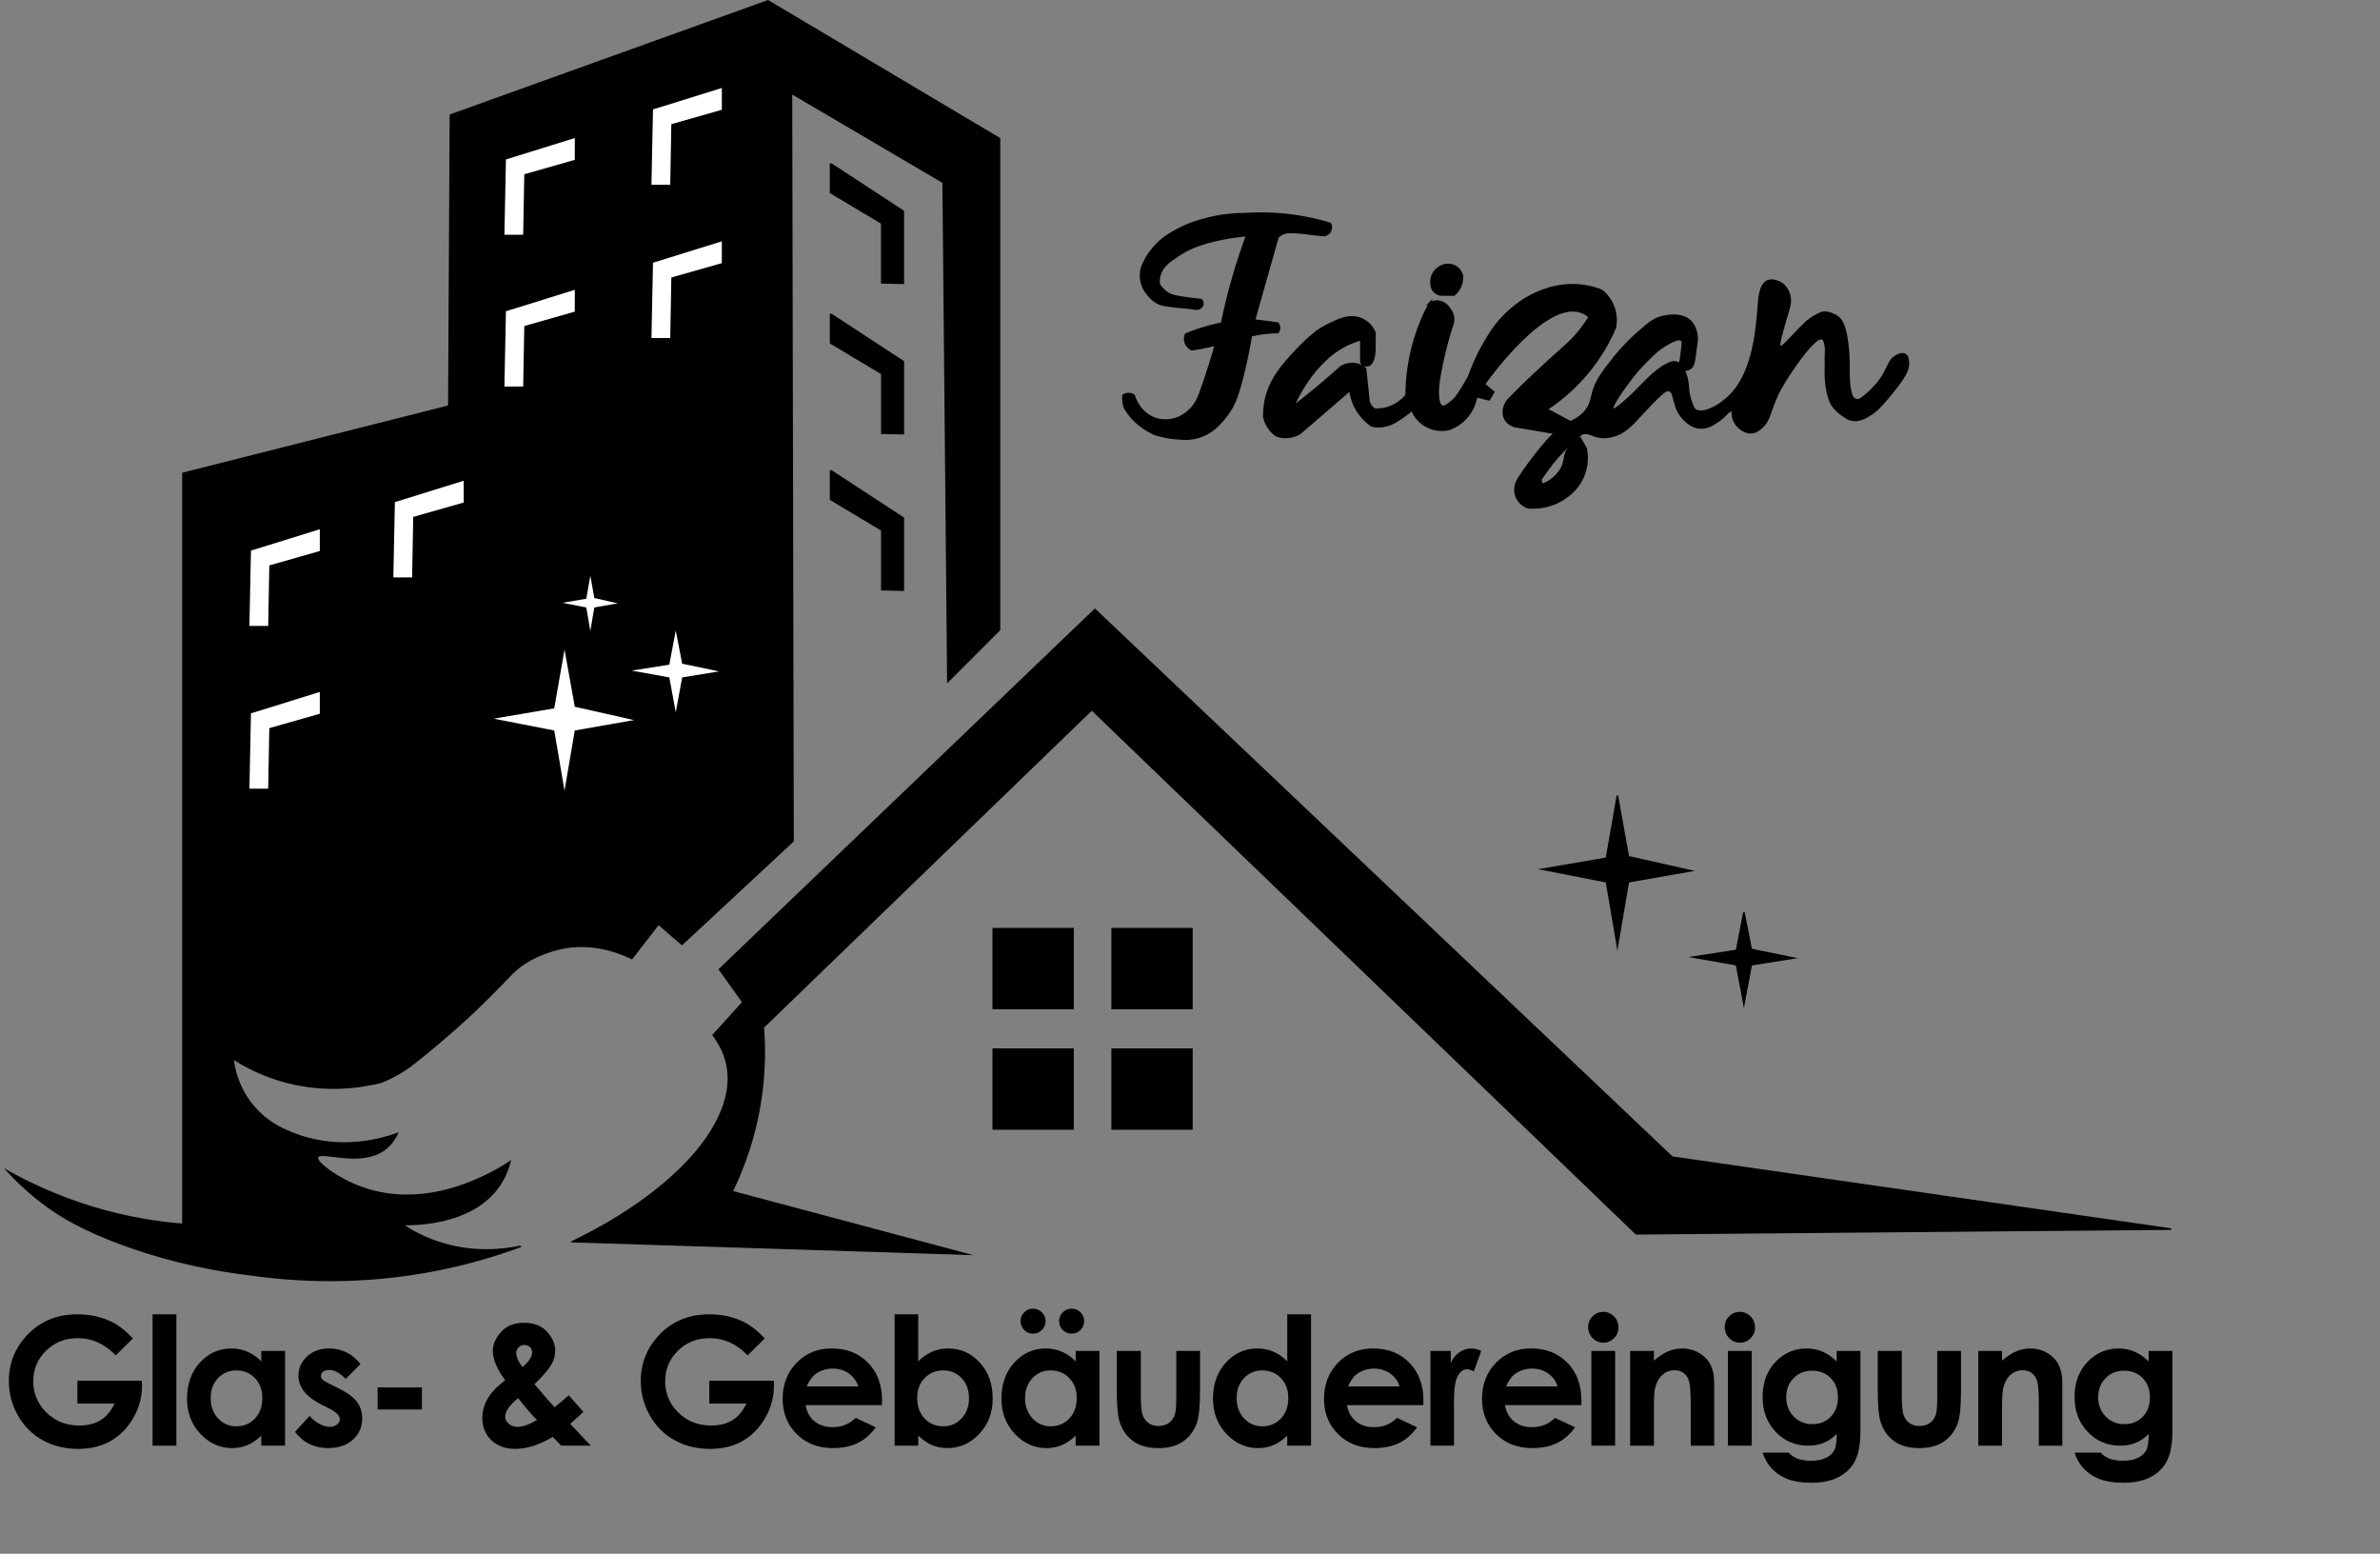 <?xml version="1.0" encoding="UTF-8"?>
<svg id="Ebene_1" data-name="Ebene 1" xmlns="http://www.w3.org/2000/svg" viewBox="0 0 1521.44 993.05">
  <rect x="0" y="0" width="1521.44" height="993.05" fill="#808080" stroke="none"/>
  <defs>
    <style>
      .cls-1, .cls-2 {
        stroke: #000;
        stroke-miterlimit: 10;
      }

      .cls-2 {
        fill: #fff;
      }
    </style>
  </defs>
  <path class="cls-1" d="m116.94,782.55v-480.03c56.67-14.32,113.33-28.65,170-42.97.33-62,.67-124,1-186C355.61,49.22,423.28,24.88,490.94.55c49.33,29.33,98.67,58.67,148,88v313.97l-33,33.03-3-319c-32.33-19-64.67-38-97-57,.33,159.33.67,318.67,1,478-23.67,22-47.33,44-71,66-5-4.33-10-8.67-15-13-5.67,7.33-11.33,14.67-17,22-8.38-4.03-26.49-11.1-47-6-13.17,3.27-23.58,9.26-30,16-9.74,10.23-18.31,18.64-25,25,0,0-14.66,13.96-36,31-1.81,1.44-5.17,4.1-10,7-4.77,2.87-9,4.78-12,6-11.73,3-34.39,7.02-61,0-14.6-3.85-26.01-9.87-34-15,.59,5.4,2.6,16.83,11,28,5.91,7.86,12.64,12.49,17,15,5.45,2.98,12.13,5.91,20,8,24.89,6.61,46.47.74,57-3-1.17,2.46-3.55,6.68-8,10-15.66,11.66-41.14.31-43,5-.45,1.12.35,3.46,8,9,9.98,6.88,18.99,10.24,25,12,32.85,9.61,62.17-3.58,72-8,7.93-3.57,14.05-7.35,18-10-1.47,5.82-3.71,10.42-6,14-17.45,27.25-57.94,26.2-63,26,5.7,3.82,13.03,7.88,22,11,22.87,7.96,43.3,5.28,54,3-15.44,5.71-33.16,11.04-53,15-48.19,9.62-90.3,7.45-121,3-34.41-4.19-61.42-12.22-80-19-26.86-9.81-40.49-18.62-48-24-11.58-8.29-20.17-16.67-26-23,13.82,7.73,31.92,16.28,54,23,22.22,6.76,42.15,9.74,58,11Z"/>
  <path class="cls-1" d="m530.94,104.55v18.54c10.91,6.52,21.83,13.04,32.74,19.57v38.1c4.59.1,9.17.2,13.76.3v-46.07l-46.5-30.43Z"/>
  <path class="cls-1" d="m365.94,793.55c65.2-31.54,105.5-75.9,99-112-1.09-6.03-3.66-12.82-9-20,6.33-7,12.67-14,19-21l-15-21c80-76.67,160-153.33,240-230,123,116.67,246,233.33,369,350,106.33,15.33,212.67,30.67,319,46l-342,3c-116-111.67-232-223.33-348-335-70,67.67-140,135.33-210,203,1.16,14.79,1.15,35.33-4,59-4.11,18.88-10.31,34.37-16,46,50,13.33,100,26.67,150,40-84-2.67-168-5.33-252-8Z"/>
  <path class="cls-1" d="m1033.94,508.55c-2.33,13.33-4.67,26.67-7,40-13.67,2.33-27.33,4.67-41,7,13.67,2.67,27.33,5.33,41,8,2.33,13.67,4.67,27.33,7,41,2.33-13.67,4.67-27.33,7-41,13.33-2.33,26.67-4.67,40-7-13.33-3-26.67-6-40-9-2.33-13-4.67-26-7-39Z"/>
  <rect class="cls-1" x="710.94" y="593.55" width="51" height="51"/>
  <rect class="cls-1" x="634.94" y="593.55" width="51" height="51"/>
  <rect class="cls-1" x="710.94" y="670.55" width="51" height="51"/>
  <rect class="cls-1" x="634.94" y="670.55" width="51" height="51"/>
  <path class="cls-1" d="m1114.81,583.05c-1.57,8.13-3.15,16.25-4.72,24.38-9.22,1.42-18.43,2.84-27.65,4.27,9.22,1.63,18.43,3.25,27.65,4.88,1.57,8.33,3.15,16.66,4.72,24.99,1.57-8.33,3.15-16.66,4.72-24.99,8.99-1.42,17.98-2.84,26.97-4.27-8.99-1.83-17.98-3.66-26.97-5.48-1.57-7.92-3.15-15.84-4.72-23.77Z"/>
  <path class="cls-1" d="m530.97,200.67v18.54c10.91,6.52,21.83,13.04,32.74,19.57v38.1c4.59.1,9.17.2,13.76.3v-46.07l-46.5-30.43Z"/>
  <path class="cls-1" d="m530.97,300.67v18.54c10.91,6.52,21.83,13.04,32.74,19.57v38.1c4.59.1,9.17.2,13.76.3v-46.07l-46.5-30.43Z"/>
  <path class="cls-2" d="m461.94,153.55v15c-10.76,3.06-21.52,6.12-32.29,9.19-.24,12.94-.48,25.88-.71,38.81h-13c.33-16.33.67-32.67,1-49,15-4.67,30-9.33,45-14Z"/>
  <path class="cls-2" d="m367.94,184.55v15c-10.76,3.06-21.52,6.12-32.29,9.19-.24,12.94-.48,25.88-.71,38.81h-13c.33-16.33.67-32.67,1-49,15-4.67,30-9.33,45-14Z"/>
  <path class="cls-2" d="m367.94,87.55v15c-10.76,3.06-21.52,6.12-32.29,9.19-.24,12.94-.48,25.88-.71,38.81h-13c.33-16.33.67-32.67,1-49,15-4.67,30-9.33,45-14Z"/>
  <path class="cls-2" d="m461.94,55.55v15c-10.76,3.06-21.52,6.12-32.29,9.19-.24,12.94-.48,25.88-.71,38.81h-13c.33-16.33.67-32.67,1-49,15-4.67,30-9.33,45-14Z"/>
  <path class="cls-2" d="m296.94,306.55v15c-10.76,3.06-21.52,6.12-32.29,9.19-.24,12.94-.48,25.88-.71,38.81h-13c.33-16.33.67-32.67,1-49,15-4.67,30-9.33,45-14Z"/>
  <path class="cls-2" d="m204.94,337.55v15c-10.76,3.06-21.52,6.12-32.29,9.19-.24,12.94-.48,25.88-.71,38.81h-13c.33-16.33.67-32.67,1-49,15-4.67,30-9.33,45-14Z"/>
  <path class="cls-2" d="m204.94,441.55v15c-10.76,3.06-21.52,6.12-32.29,9.19-.24,12.94-.48,25.88-.71,38.81h-13c.33-16.33.67-32.67,1-49,15-4.67,30-9.33,45-14Z"/>
  <path class="cls-2" d="m360.87,412.29c-2.33,13.33-4.67,26.67-7,40-13.67,2.33-27.33,4.67-41,7,13.67,2.67,27.33,5.33,41,8,2.33,13.67,4.67,27.33,7,41,2.33-13.67,4.67-27.33,7-41,13.33-2.33,26.67-4.67,40-7-13.33-3-26.67-6-40-9-2.33-13-4.67-26-7-39Z"/>
  <path class="cls-2" d="m431.98,400.29c-1.51,8.02-3.02,16.04-4.54,24.07-8.86,1.4-17.72,2.81-26.57,4.21,8.86,1.6,17.72,3.21,26.57,4.81,1.51,8.22,3.02,16.44,4.54,24.67,1.51-8.22,3.02-16.44,4.54-24.67,8.64-1.4,17.28-2.81,25.92-4.21-8.64-1.8-17.28-3.61-25.92-5.41-1.51-7.82-3.02-15.64-4.54-23.46Z"/>
  <path class="cls-2" d="m377.37,365.05c-1,5.73-1.99,11.46-2.99,17.18-5.84,1-11.67,2-17.51,3.01,5.84,1.15,11.67,2.29,17.51,3.44,1,5.87,1.99,11.74,2.99,17.61,1-5.87,1.99-11.74,2.99-17.61,5.69-1,11.39-2,17.08-3.01-5.69-1.29-11.39-2.58-17.08-3.87-1-5.59-1.99-11.17-2.99-16.76Z"/>
  <path class="cls-1" d="m767.94,191.55c-1.92-.22-4.68-.55-8-1-9.02-1.23-11.02-1.84-13-3-1.52-.9-3.86-2.62-6-6-.11-1.67-.07-4.23,1-7,1.88-4.88,5.84-7.57,11-11,2.1-1.39,4.79-3.16,9-5,12.83-5.62,29.57-7.48,35-8-2.77,7.48-5.47,15.49-8,24-3.34,11.27-5.95,21.99-8,32-4.61.92-9.66,2.21-15,4-2.83.95-5.5,1.96-8,3-.19.45-1.25,3.07,0,6,1.16,2.71,3.49,3.78,4,4,1.94-.28,3.94-.61,6-1,3.17-.6,6.17-1.27,9-2-.75,2.62-5.22,18.16-10,31-.91,2.45-2.41,6.33-6,10-2.55,2.61-5.22,4.14-7,5-1.66.75-7.82,3.28-15,1-10.58-3.36-13.76-14.14-14-15-.52-.32-2-1.15-4-1-1.43.11-2.48.67-3,1-.12,1.06-.18,2.43,0,4,.19,1.7.61,3.11,1,4.17,1.72,3,3.55,5.26,5,6.83,2.83,3.08,5.46,4.93,7,6,2.65,1.84,5.09,3.12,7,4,2.33.74,5.01,1.45,8,2,3.31.61,6.35.89,9,1,2.44.24,6.4.33,11-1,5.37-1.56,9.05-4.31,11-6,2.79-2.5,6.62-6.43,10-12,2.27-3.73,4.42-8.34,7.94-22.63,1.55-6.28,3.39-14.53,5.06-24.37,1.58-.37,3.25-.71,5-1,4.37-.72,8.4-.99,12-1,.25-.34,1-1.42,1-3,0-.42-.05-1.74-1-3-2.3-.35-4.63-.68-7-1-2.7-.36-5.37-.7-8-1,5-17.67,10-35.33,15-53,.64-.59,1.64-1.38,3-2,2.31-1.05,4.39-1.04,6-1,5.01.14,9.06.73,11,1,2.2.3,5.46.7,9.5,1,.45-.07,2.26-.39,3.5-2,1.22-1.59,1.4-3.81.5-5.75-9.32-2.81-20.97-5.37-34.5-6.25-7.27-.47-13.98-.39-20,0-6.37,0-14.65.62-24,3-4.31,1.1-11.06,2.78-19,7-4.16,2.21-8.49,4.55-13,9-5.54,5.46-8.47,11.27-10,15-.52,1.72-1.55,6,0,11,1.05,3.39,2.84,5.72,4,7,3.06,3.88,6.14,5.36,8,6,1.11.38,2.4.59,5,1,3.56.56,5.89.72,9,1,2.13.2,5.22.51,9,1,2.06-.01,3.72-1.36,4-3,.27-1.58-.84-2.82-1-3Z"/>
  <path class="cls-1" d="m869.94,231.55v-14.39c-2.25.62-5.42,1.65-9,3.39-8.34,4.06-13.52,9.37-17,13-4.94,5.15-7.93,9.77-10,13-3.18,4.95-5.43,9.46-7,13,4.91-3.77,9.92-7.77,15-12,5.26-4.38,10.26-8.72,15-13,.91-.59,4.91-3.04,10-2,2.97.61,5.01,2.13,6,3,.67,6.33,1.33,12.67,2,19-.01.7.05,2.3,1,4,.99,1.76,2.39,2.66,3,3,2.05.08,4.86-.06,8-1,6.4-1.92,10.33-6.01,12-8,1.46,3,2.93,6,4.39,9-2.46,2.21-4.7,3.86-6.39,5-4.24,2.87-7.89,5.33-13,6-2.9.38-5.35.06-7-.28-2.23-1.52-5.27-3.98-8-7.72-4.31-5.9-5.57-11.85-6-15-10.69,9.21-21.37,18.42-32.06,27.62-1.42.82-4.2,2.16-7.94,2.38-3.08.18-5.54-.48-7-1-1.31-.9-3.27-2.49-5-5-1.89-2.75-2.66-5.39-3-7-.07-2.54.03-6.43,1-11,2.82-13.25,10.84-22.15,19-31,3.17-3.44,7.81-8.07,14-13,4.3-2.82,8.13-4.73,11-6,6.38-2.82,9.13-2.94,10-3,1.47-.11,5.14-.17,9,2,4.63,2.61,6.48,6.73,7,8v10c.03,5.74-1.57,10.19-4,11-1.68.56-3,0-3,0-1.35-.58-1.89-1.75-2-2Z"/>
  <path class="cls-1" d="m913.94,193.55c-3.75,6.94-7.98,16.36-11,28-3.16,12.17-3.98,22.89-4,31,1.46,3.76,2.93,7.52,4.39,11.28.88,1.68,3.39,5.93,8.61,8.72,6.29,3.36,12.29,2.35,14,2,2.4-.81,6.31-2.49,10-6,5.94-5.65,7.53-12.42,8-15l8,2,3-5-6-5c3.02-4.26,39.12-54.4,62-46,1.69.62,3.37,1.59,5,3-1.61,2.59-4.25,6.56-8,11-4.25,5.03-6.14,6.19-18,17-9.22,8.41-14.7,13.74-17,16-2.9,2.85-5.3,5.27-7,7-4.6,3.88-6.1,9.74-4,14,1.63,3.32,4.94,4.63,6,5l27.39,4.62c-5.51,4.78-11.55,10.83-17.39,18.38-2.65,3.43-4.97,6.78-7,10,4,1.33,8,2.67,12,4,.46-.71,1.15-1.75,2-3,3.85-5.67,7.12-9.88,8-11,6.77-8.56,18.97-19.11,20-20-2.75-1.99-5.64-4.21-9-6-5-2.67-10-5.33-15-8,6.96-4.55,16.12-11.6,25-22,9.6-11.24,15.33-22.27,18.72-30.25.43-2.27,1.23-8.23-1.72-14.75-2.11-4.67-5.21-7.56-7-9-3.01-1.2-6.7-2.34-11-3-10.3-1.59-18.89.36-24,2-11.71,3.76-19.29,9.83-23,13-7.47,6.39-12.18,13.16-15,18-2.69,4.32-5.44,9.32-8,15-1.57,3.48-2.89,6.83-4,10-2.26,4.13-4.35,7.49-6,10-1.65,2.53-2.91,4.27-5,6-2.18,1.8-4.36,3.61-6,3-3.43-1.27-2.57-12.35-2-16,.56-3.56,1.22-7.23,2-11,1.96-9.45,4.38-18.13,7-26,.23-.91.56-2.77,0-5-.48-1.94-1.42-3.29-2-4-.3-.53-2.51-4.27-7-5-2.89-.47-5.16.57-6,1Z"/>
  <path class="cls-1" d="m914.94,182.55c.1.68.47,2.48,2,4,2.37,2.36,5.56,2.05,6,2h6.61c.98-.81,2.3-2.11,3.39-4,1.91-3.3,2.04-6.49,2-8-.12-.6-.82-3.89-4-6-3.09-2.05-6.28-1.51-6.92-1.39-.84.15-4.52.93-7.08,4.39-2.92,3.94-2.14,8.3-2,9Z"/>
  <path class="cls-1" d="m970.94,305.55c-.33.43-3.82,5.11-2,11,1.85,5.98,7.51,7.85,8,8,2.91.24,7.13.23,12-1,6.69-1.7,11.4-4.91,14-7,2.15-1.68,7.31-6.17,10-14,2.46-7.15,1.56-13.31,1-16-1.33-2.33-2.67-4.67-4-7-5.65,3.46-7.96,7.14-9,10-1.28,3.52-.64,5.81-3,10-.59,1.05-2.14,3.59-5,6-2.66,2.24-5.29,3.4-7,4-.49-.92-1.06-2.32-1-4,.12-3.46,2.81-5.9,4-7,14.12-13.01,18.66-23.11,26.39-21.38,2.61.58,4.78,2.28,9.61,2.38.58.01,3.53.05,7-1,6.83-2.07,11.37-7.08,15-11,11.58-12.5,17.42-18.74,20-18,4.3,1.22,1.63,11,10,19,1.62,1.54,5.07,4.75,9.94,5,4.71.24,8.62-2.37,11.06-4,5.33-3.56,7.62-7.7,9-7,.85.43.09,2.05,1,5,1.02,3.3,3.23,5.35,4,6,.82.7,3.98,3.38,8,3,1.17-.11,3.24-.56,6-3,6.85-6.06,4.94-12.89,14-28,.13-.21.22-.37.41-.67,7.51-12.33,20.4-30.24,24.59-28.33,1.19.54,1.56,2.62,2,5,.31,1.68.11,2.24,0,6-.14,4.75.12,5.25-.02,8.65-.02.57-.11,2.38,0,4.8,0,0,.01.27.03.54.61,11.64,4,17,4,17,2.37,3.74,5.37,5.87,7,7,2.1,1.46,3.69,2.56,6,3,4.36.83,8.1-1.3,11-3,4-2.35,6.5-4.99,10-9,13.93-15.97,14.96-20.72,15-24,.02-1.45.02-4.8-2-6-2.11-1.25-5.23.56-6,1-4.02,2.33-4.36,5.51-8,12,0,0-4.51,8.05-14,15-.64.47-1.73,1.16-3,1,0,0-1.05-.13-2-1-3.41-3.11-3-19-3-19s.49-19.16-4-29c-.79-1.74-2-3-2-3-1.53-1.61-3.22-2.31-4.61-2.88-1.62-.66-3.27-1.33-5.39-1.12-1.38.13-2.42.58-3.5,1.12-4.85,2.43-7.5,4.88-7.5,4.88-8.04,7.45-15.44,16.87-17,16-1.32-.73,1.16-9.08,5-22,1.06-3.56,2.12-6.95,1-11-.31-1.13-1.56-5.64-6-8-.55-.29-4.67-2.41-8-1-5.18,2.2-5.61,11.78-6,17-.91,12.31-2.87,38.82-16,54-7.29,8.42-19.14,14.67-24,11.5-1.29-.84-1.86-2.49-3-5.78-2.66-7.7-.84-10.65-3.39-17.35-1.06-2.8-2.49-6.39-5.61-7.37-2.35-.74-4.65.32-6,1-8.77,4.44-14.88,12.13-22,19-1.08,1.04-11.63,11.17-13,10-1.38-1.18,7-13.43,13-21,4.21-5.31,7.14-8.2,11-12,3.28-3.23,6.09-5.71,10-8,2.55-1.49,8.07-4.72,10-3,.83.74.55,2.83,0,7-.62,4.66-.93,6.99-1.17,7.81-.32,1.08-.64,1.93-.22,2.75.68,1.31,2.85,1.67,4.39,1.44,1.55-.24,2.61-1.09,3-1.44,2.02-1.8,2.2-4.25,3-10.56.94-7.47,1.06-6.94,1-8-.09-1.57-.41-7.19-4-11-5.78-6.12-16.38-3.71-19-3-5.27,1.43-8.85,4.62-16,11-7.62,6.8-12.66,13-15,16-6.57,8.45-9.86,12.68-12,19-1.99,5.85-1.68,9.1-5,13.5-3.64,4.83-8.43,6.79-10,7.5-6.6,3-16.89,11.52-33,36Z"/>
  <g>
    <path d="m84.94,855.43l-10.98,10.85c-6.95-7.35-15.04-11.02-24.29-11.02-8.06,0-14.81,2.67-20.25,8.02-5.44,5.34-8.16,11.84-8.16,19.48s2.82,14.6,8.47,20.09c5.65,5.49,12.61,8.24,20.9,8.24,5.39,0,9.93-1.13,13.62-3.4,3.7-2.26,6.68-5.81,8.94-10.63h-23.71v-14.64h41.19l.11,3.45c0,7.16-1.86,13.95-5.57,20.37-3.71,6.42-8.52,11.32-14.42,14.7s-12.82,5.07-20.76,5.07c-8.5,0-16.08-1.85-22.74-5.54-6.66-3.69-11.93-8.95-15.81-15.78-3.88-6.83-5.82-14.19-5.82-22.1,0-10.83,3.58-20.26,10.74-28.28,8.5-9.54,19.56-14.31,33.18-14.31,7.12,0,13.79,1.32,19.98,3.95,5.23,2.23,10.35,6.05,15.36,11.47Z"/>
    <path d="m97.54,840.01h15.2v83.94h-15.2v-83.94Z"/>
    <path d="m167.02,863.39h15.2v60.56h-15.2v-6.4c-2.97,2.82-5.94,4.85-8.92,6.09-2.98,1.24-6.22,1.87-9.7,1.87-7.82,0-14.59-3.03-20.29-9.1-5.71-6.07-8.56-13.61-8.56-22.63s2.76-17.01,8.28-22.99c5.52-5.97,12.23-8.96,20.13-8.96,3.63,0,7.04.69,10.23,2.06,3.19,1.37,6.13,3.43,8.84,6.18v-6.68Zm-15.97,12.47c-4.7,0-8.6,1.66-11.71,4.98s-4.66,7.58-4.66,12.77,1.58,9.54,4.74,12.91c3.16,3.38,7.05,5.07,11.68,5.07s8.73-1.66,11.87-4.98c3.14-3.32,4.72-7.67,4.72-13.05s-1.57-9.54-4.72-12.8c-3.14-3.26-7.12-4.9-11.93-4.9Z"/>
    <path d="m230.43,871.85l-9.41,9.41c-3.82-3.79-7.29-5.68-10.41-5.68-1.71,0-3.04.36-4.01,1.08-.97.72-1.45,1.62-1.45,2.7,0,.82.31,1.57.92,2.25s2.12,1.62,4.54,2.81l5.57,2.78c5.86,2.89,9.89,5.84,12.08,8.85,2.19,3.01,3.28,6.53,3.28,10.58,0,5.38-1.98,9.87-5.93,13.47-3.95,3.6-9.25,5.4-15.89,5.4-8.83,0-15.88-3.45-21.15-10.35l9.35-10.19c1.78,2.08,3.87,3.76,6.26,5.04,2.39,1.28,4.52,1.92,6.37,1.92,2,0,3.62-.48,4.84-1.45,1.22-.96,1.84-2.08,1.84-3.34,0-2.34-2.21-4.62-6.62-6.85l-5.12-2.56c-9.8-4.93-14.7-11.11-14.7-18.54,0-4.79,1.85-8.88,5.54-12.27,3.69-3.4,8.41-5.09,14.17-5.09,3.93,0,7.63.86,11.1,2.59,3.47,1.73,6.41,4.2,8.82,7.43Z"/>
    <path d="m241.41,886.71h28.28v14.14h-28.28v-14.14Z"/>
    <path d="m363.63,891.78l9.29,10.63-4.22,3.84-4.17,3.78,13.14,13.92h-18.89l-5.4-5.57c-8.61,5.08-16.61,7.63-23.99,7.63-6.27,0-11.35-1.84-15.23-5.51s-5.82-8.39-5.82-14.14c0-4.34,1.1-8.44,3.3-12.3,2.2-3.86,5.96-7.85,11.29-11.97-5.27-7.09-7.9-13.36-7.9-18.81,0-4.04,1.74-8.03,5.23-11.97,3.49-3.93,8.41-5.9,14.75-5.9s11.35,1.95,14.78,5.84c3.43,3.9,5.15,7.83,5.15,11.8,0,3.12-.79,6.1-2.37,8.96-1.58,2.86-5.2,7.09-10.88,12.69,6.65,7.83,10.93,12.71,12.86,14.64,1.19-.89,4.21-3.41,9.08-7.57Zm-20.35,15.78c-2.87-2.81-6.9-7.48-12.11-14-5.49,4.56-8.24,8.55-8.24,11.97,0,1.6.75,3.06,2.25,4.4,1.5,1.34,3.4,2,5.7,2,3.3,0,7.43-1.46,12.4-4.37Zm-9.28-33.81c4.12-3.53,6.18-6.64,6.18-9.35,0-1.41-.46-2.56-1.39-3.45-.93-.89-2.15-1.34-3.67-1.34-1.41,0-2.61.5-3.59,1.5-.98,1-1.48,2.17-1.48,3.51,0,2.67,1.32,5.71,3.95,9.13Z"/>
    <path d="m488.89,855.43l-10.98,10.85c-6.95-7.35-15.04-11.02-24.29-11.02-8.06,0-14.81,2.67-20.25,8.02-5.44,5.34-8.16,11.84-8.16,19.48s2.82,14.6,8.47,20.09c5.65,5.49,12.61,8.24,20.9,8.24,5.39,0,9.93-1.13,13.62-3.4,3.7-2.26,6.68-5.81,8.94-10.63h-23.71v-14.64h41.19l.11,3.45c0,7.16-1.86,13.95-5.57,20.37-3.71,6.42-8.52,11.32-14.42,14.7s-12.82,5.07-20.76,5.07c-8.5,0-16.08-1.85-22.74-5.54-6.66-3.69-11.93-8.95-15.81-15.78-3.88-6.83-5.82-14.19-5.82-22.1,0-10.83,3.58-20.26,10.74-28.28,8.5-9.54,19.56-14.31,33.18-14.31,7.12,0,13.79,1.32,19.98,3.95,5.23,2.23,10.35,6.05,15.36,11.47Z"/>
    <path d="m563.82,898.07h-48.82c.7,4.31,2.59,7.73,5.65,10.27s6.97,3.81,11.72,3.81c5.68,0,10.56-1.98,14.64-5.96l12.8,6.01c-3.19,4.53-7.01,7.88-11.47,10.05-4.45,2.17-9.74,3.26-15.86,3.26-9.5,0-17.24-3-23.21-8.99-5.98-5.99-8.96-13.5-8.96-22.52s2.98-16.91,8.93-23.02c5.96-6.1,13.42-9.16,22.4-9.16,9.54,0,17.29,3.05,23.27,9.16,5.97,6.11,8.96,14.17,8.96,24.19l-.06,2.89Zm-15.2-11.97c-1-3.38-2.98-6.12-5.94-8.24-2.96-2.12-6.38-3.17-10.29-3.17-4.24,0-7.95,1.19-11.15,3.56-2.01,1.48-3.87,4.1-5.58,7.85h32.95Z"/>
    <path d="m586.99,840.01v30.06c2.75-2.75,5.71-4.81,8.91-6.18,3.19-1.37,6.6-2.06,10.24-2.06,7.9,0,14.62,2.99,20.15,8.96,5.53,5.98,8.29,13.64,8.29,22.99s-2.86,16.56-8.57,22.63c-5.72,6.07-12.49,9.1-20.32,9.1-3.49,0-6.74-.62-9.74-1.87-3.01-1.24-5.99-3.27-8.96-6.09v6.4h-15.08v-83.94h15.08Zm15.98,35.85c-4.79,0-8.76,1.63-11.91,4.9-3.15,3.27-4.73,7.53-4.73,12.8s1.58,9.73,4.73,13.05c3.15,3.32,7.12,4.98,11.91,4.98s8.54-1.69,11.72-5.07c3.17-3.38,4.76-7.68,4.76-12.91s-1.56-9.45-4.68-12.77-7.05-4.98-11.8-4.98Z"/>
    <path d="m687.64,863.39h15.2v60.56h-15.2v-6.4c-2.97,2.82-5.94,4.85-8.92,6.09-2.98,1.24-6.22,1.87-9.7,1.87-7.82,0-14.59-3.03-20.29-9.1-5.71-6.07-8.56-13.61-8.56-22.63s2.76-17.01,8.28-22.99c5.52-5.97,12.23-8.96,20.13-8.96,3.63,0,7.04.69,10.23,2.06,3.19,1.37,6.13,3.43,8.84,6.18v-6.68Zm-27.28-27c2.23,0,4.12.78,5.68,2.34s2.34,3.43,2.34,5.62-.78,4.12-2.34,5.68-3.45,2.34-5.68,2.34-4.06-.78-5.62-2.34-2.34-3.45-2.34-5.68.78-4.06,2.34-5.62,3.43-2.34,5.62-2.34Zm11.3,39.47c-4.7,0-8.6,1.66-11.71,4.98s-4.66,7.58-4.66,12.77,1.58,9.54,4.74,12.91c3.16,3.38,7.05,5.07,11.68,5.07s8.73-1.66,11.87-4.98c3.14-3.32,4.72-7.67,4.72-13.05s-1.57-9.54-4.72-12.8c-3.14-3.26-7.12-4.9-11.93-4.9Zm13.36-39.47c2.23,0,4.12.78,5.68,2.34s2.34,3.43,2.34,5.62-.78,4.12-2.34,5.68-3.45,2.34-5.68,2.34-4.06-.78-5.62-2.34-2.34-3.45-2.34-5.68.78-4.06,2.34-5.62,3.43-2.34,5.62-2.34Z"/>
    <path d="m713.93,863.39h15.36v29.17c0,5.68.39,9.62,1.17,11.83.78,2.21,2.04,3.92,3.77,5.15,1.73,1.22,3.86,1.84,6.39,1.84s4.68-.6,6.44-1.81c1.77-1.21,3.08-2.98,3.93-5.32.63-1.74.95-5.47.95-11.19v-29.67h15.2v25.66c0,10.58-.83,17.81-2.5,21.71-2.04,4.75-5.05,8.4-9.02,10.94-3.97,2.54-9.02,3.81-15.14,3.81-6.64,0-12.01-1.48-16.11-4.45-4.1-2.97-6.99-7.11-8.66-12.41-1.19-3.67-1.78-10.35-1.78-20.04v-25.22Z"/>
    <path d="m822.88,840.01h15.2v83.94h-15.2v-6.4c-2.97,2.82-5.94,4.85-8.92,6.09-2.98,1.24-6.22,1.87-9.7,1.87-7.82,0-14.59-3.03-20.29-9.1-5.71-6.07-8.56-13.61-8.56-22.63s2.76-17.01,8.28-22.99c5.52-5.97,12.23-8.96,20.13-8.96,3.63,0,7.04.69,10.23,2.06,3.19,1.37,6.13,3.43,8.84,6.18v-30.06Zm-15.97,35.85c-4.7,0-8.6,1.66-11.71,4.98s-4.66,7.58-4.66,12.77,1.58,9.54,4.74,12.91c3.16,3.38,7.05,5.07,11.68,5.07s8.73-1.66,11.87-4.98c3.14-3.32,4.72-7.67,4.72-13.05s-1.57-9.54-4.72-12.8c-3.14-3.26-7.12-4.9-11.93-4.9Z"/>
    <path d="m909.89,898.07h-48.82c.7,4.31,2.59,7.73,5.65,10.27,3.06,2.54,6.97,3.81,11.72,3.81,5.68,0,10.56-1.98,14.64-5.96l12.8,6.01c-3.19,4.53-7.01,7.88-11.47,10.05-4.45,2.17-9.74,3.26-15.86,3.26-9.5,0-17.24-3-23.21-8.99-5.98-5.99-8.96-13.5-8.96-22.52s2.98-16.91,8.93-23.02c5.96-6.1,13.42-9.16,22.4-9.16,9.54,0,17.29,3.05,23.27,9.16,5.97,6.11,8.96,14.17,8.96,24.19l-.06,2.89Zm-15.2-11.97c-1-3.38-2.98-6.12-5.94-8.24-2.96-2.12-6.38-3.17-10.29-3.17-4.24,0-7.96,1.19-11.15,3.56-2.01,1.48-3.87,4.1-5.58,7.85h32.95Z"/>
    <path d="m914.41,863.39h13.03v7.63c1.41-3.01,3.28-5.29,5.62-6.85s4.9-2.34,7.68-2.34c1.97,0,4.03.52,6.18,1.56l-4.73,13.08c-1.78-.89-3.25-1.34-4.4-1.34-2.34,0-4.31,1.45-5.93,4.34-1.62,2.89-2.42,8.57-2.42,17.03l.06,2.95v24.49h-15.08v-60.56Z"/>
    <path d="m1010.89,898.07h-48.82c.7,4.31,2.59,7.73,5.65,10.27,3.06,2.54,6.97,3.81,11.72,3.81,5.68,0,10.56-1.98,14.64-5.96l12.8,6.01c-3.19,4.53-7.01,7.88-11.47,10.05-4.45,2.17-9.74,3.26-15.86,3.26-9.5,0-17.24-3-23.21-8.99-5.98-5.99-8.96-13.5-8.96-22.52s2.98-16.91,8.93-23.02c5.96-6.1,13.42-9.16,22.4-9.16,9.54,0,17.29,3.05,23.27,9.16,5.97,6.11,8.96,14.17,8.96,24.19l-.06,2.89Zm-15.2-11.97c-1-3.38-2.98-6.12-5.94-8.24-2.96-2.12-6.38-3.17-10.29-3.17-4.24,0-7.96,1.19-11.15,3.56-2.01,1.48-3.87,4.1-5.58,7.85h32.95Z"/>
    <path d="m1024.9,838.45c2.66,0,4.95.97,6.86,2.89,1.91,1.93,2.86,4.27,2.86,7.01s-.94,5.02-2.83,6.93c-1.89,1.91-4.14,2.87-6.77,2.87s-5-.97-6.91-2.92c-1.91-1.95-2.86-4.31-2.86-7.1s.94-4.95,2.83-6.85,4.16-2.84,6.83-2.84Zm-7.6,24.94h15.2v60.56h-15.2v-60.56Z"/>
    <path d="m1042.09,863.39h15.2v6.21c3.45-2.91,6.57-4.93,9.37-6.06s5.66-1.7,8.59-1.7c6,0,11.1,2.1,15.29,6.29,3.52,3.56,5.28,8.83,5.28,15.81v40.02h-15.03v-26.52c0-7.23-.32-12.03-.97-14.4-.65-2.37-1.78-4.18-3.39-5.42-1.61-1.24-3.6-1.86-5.97-1.86-3.07,0-5.71,1.03-7.91,3.09-2.2,2.06-3.73,4.9-4.58,8.54-.44,1.89-.67,5.99-.67,12.29v24.3h-15.2v-60.56Z"/>
    <path d="m1112.21,838.45c2.66,0,4.95.97,6.86,2.89,1.91,1.93,2.86,4.27,2.86,7.01s-.94,5.02-2.83,6.93c-1.89,1.91-4.14,2.87-6.77,2.87s-5-.97-6.91-2.92c-1.91-1.95-2.86-4.31-2.86-7.1s.94-4.95,2.83-6.85,4.16-2.84,6.83-2.84Zm-7.6,24.94h15.2v60.56h-15.2v-60.56Z"/>
    <path d="m1174.15,863.39h15.14v51.88c0,10.24-2.06,17.78-6.18,22.6-5.53,6.53-13.86,9.8-24.99,9.8-5.94,0-10.93-.74-14.97-2.23-4.04-1.48-7.46-3.67-10.24-6.54s-4.84-6.37-6.18-10.49h16.75c1.48,1.71,3.4,3,5.73,3.87,2.34.87,5.1,1.31,8.29,1.31,4.08,0,7.37-.63,9.85-1.89,2.49-1.26,4.24-2.89,5.26-4.9s1.53-5.46,1.53-10.35c-2.67,2.67-5.47,4.59-8.41,5.76-2.93,1.17-6.25,1.75-9.96,1.75-8.13,0-14.99-2.93-20.6-8.79-5.6-5.86-8.41-13.28-8.41-22.27,0-9.61,2.97-17.33,8.91-23.16,5.38-5.27,11.8-7.9,19.26-7.9,3.49,0,6.78.64,9.88,1.92,3.1,1.28,6.21,3.39,9.32,6.32v-6.68Zm-15.75,12.64c-4.79,0-8.74,1.61-11.86,4.82s-4.68,7.25-4.68,12.11,1.59,9.18,4.79,12.41c3.19,3.23,7.2,4.84,12.02,4.84s8.6-1.58,11.66-4.73c3.06-3.15,4.59-7.29,4.59-12.41s-1.54-9.15-4.62-12.3c-3.08-3.15-7.05-4.73-11.91-4.73Z"/>
    <path d="m1200.38,863.39h15.36v29.17c0,5.68.39,9.62,1.17,11.83.78,2.21,2.04,3.92,3.77,5.15s3.86,1.84,6.39,1.84,4.68-.6,6.45-1.81,3.08-2.98,3.93-5.32c.63-1.74.95-5.47.95-11.19v-29.67h15.2v25.66c0,10.58-.83,17.81-2.5,21.71-2.04,4.75-5.05,8.4-9.02,10.94-3.97,2.54-9.02,3.81-15.14,3.81-6.64,0-12.01-1.48-16.12-4.45s-6.99-7.11-8.66-12.41c-1.19-3.67-1.78-10.35-1.78-20.04v-25.22Z"/>
    <path d="m1264.63,863.39h15.2v6.21c3.45-2.91,6.57-4.93,9.37-6.06s5.66-1.7,8.59-1.7c6,0,11.1,2.1,15.29,6.29,3.52,3.56,5.28,8.83,5.28,15.81v40.02h-15.03v-26.52c0-7.23-.32-12.03-.97-14.4-.65-2.37-1.78-4.18-3.39-5.42-1.61-1.24-3.6-1.86-5.97-1.86-3.07,0-5.71,1.03-7.91,3.09-2.2,2.06-3.73,4.9-4.58,8.54-.44,1.89-.67,5.99-.67,12.29v24.3h-15.2v-60.56Z"/>
    <path d="m1373.58,863.39h15.14v51.88c0,10.24-2.06,17.78-6.18,22.6-5.53,6.53-13.86,9.8-24.99,9.8-5.94,0-10.93-.74-14.97-2.23-4.04-1.48-7.46-3.67-10.24-6.54s-4.84-6.37-6.18-10.49h16.75c1.48,1.71,3.4,3,5.73,3.87,2.34.87,5.1,1.31,8.29,1.31,4.08,0,7.37-.63,9.85-1.89,2.49-1.26,4.24-2.89,5.26-4.9s1.53-5.46,1.53-10.35c-2.67,2.67-5.47,4.59-8.41,5.76-2.93,1.17-6.25,1.75-9.96,1.75-8.13,0-14.99-2.93-20.6-8.79-5.6-5.86-8.41-13.28-8.41-22.27,0-9.61,2.97-17.33,8.91-23.16,5.38-5.27,11.8-7.9,19.26-7.9,3.49,0,6.78.64,9.88,1.92,3.1,1.28,6.21,3.39,9.32,6.32v-6.68Zm-15.75,12.64c-4.79,0-8.74,1.61-11.86,4.82s-4.68,7.25-4.68,12.11,1.59,9.18,4.79,12.41c3.19,3.23,7.2,4.84,12.02,4.84s8.6-1.58,11.66-4.73c3.06-3.15,4.59-7.29,4.59-12.41s-1.54-9.15-4.62-12.3c-3.08-3.15-7.05-4.73-11.91-4.73Z"/>
  </g>
</svg>